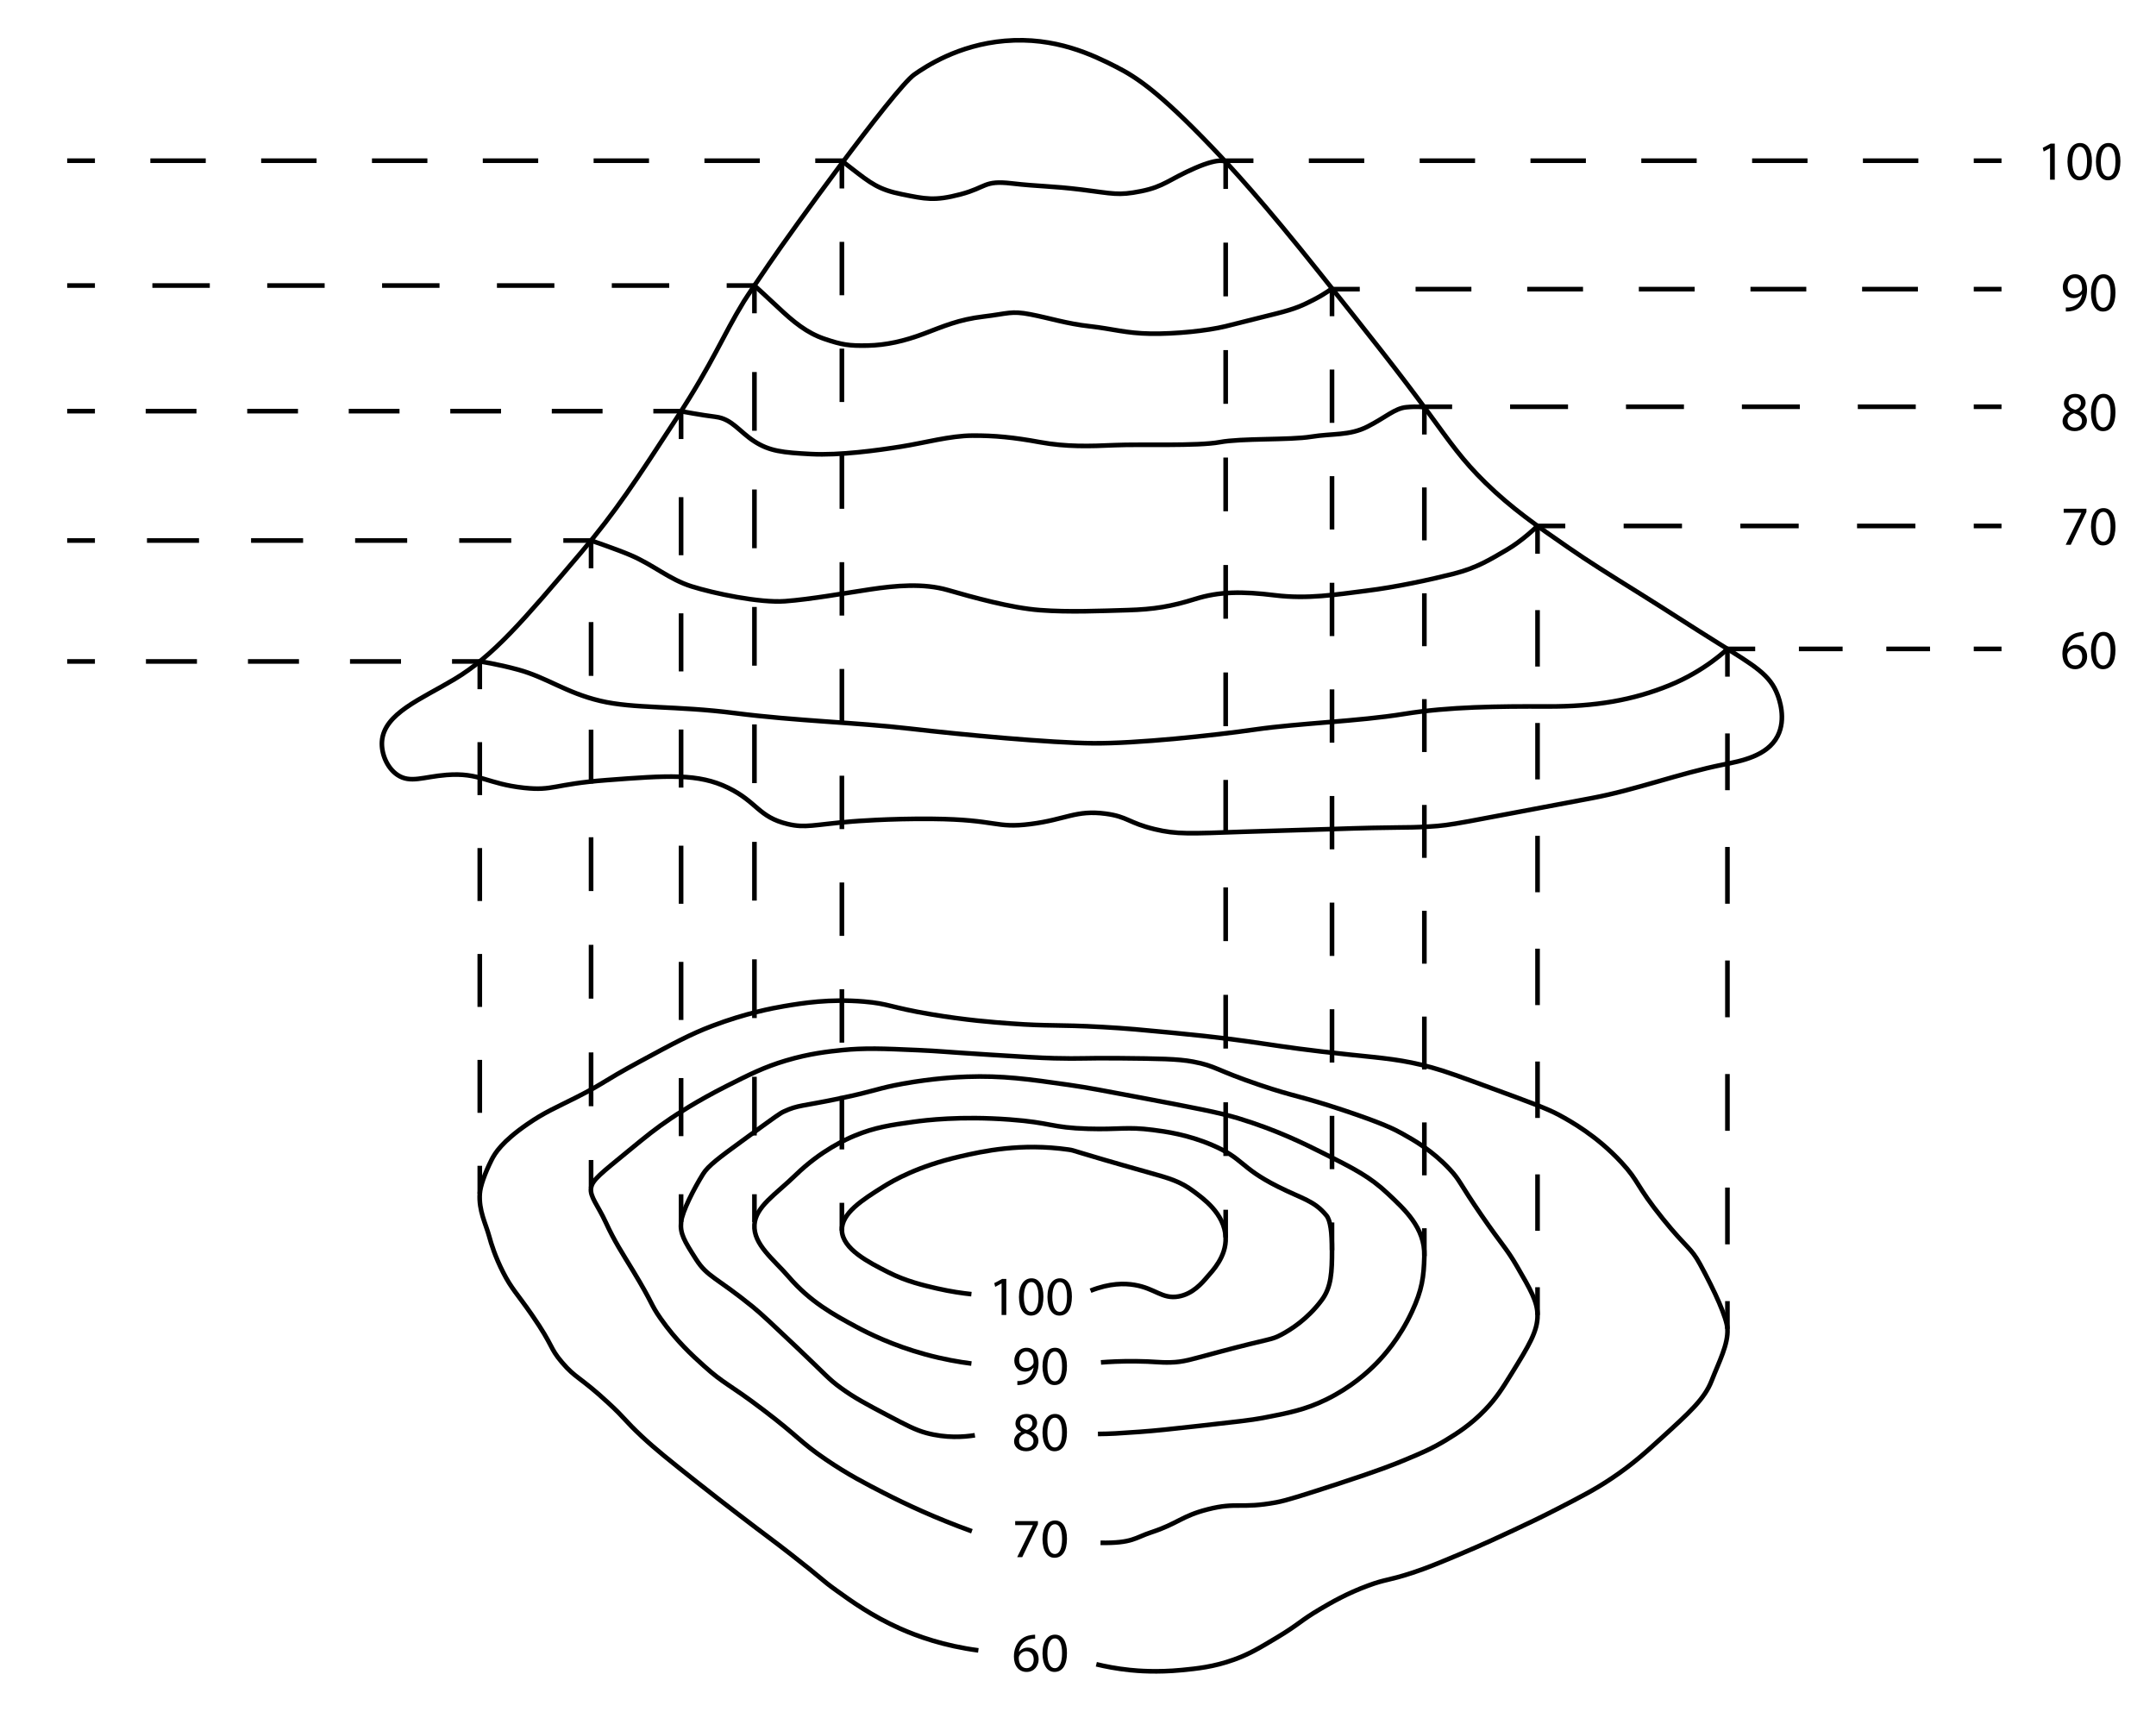 <?xml version="1.0" encoding="utf-8"?>
<!-- Generator: Adobe Illustrator 19.0.0, SVG Export Plug-In . SVG Version: 6.00 Build 0)  -->
<svg version="1.1" id="Layer_1" xmlns="http://www.w3.org/2000/svg" xmlns:xlink="http://www.w3.org/1999/xlink" x="0px" y="0px"
	 viewBox="0 0 466.082 370.083" style="enable-background:new 0 0 466.082 370.083;" xml:space="preserve">
<style type="text/css">
	.st0{fill:none;stroke:#000000;stroke-miterlimit:10;}
	.st1{fill:none;stroke:#000000;stroke-miterlimit:10;stroke-dasharray:11.978,11.978;}
	.st2{fill:none;stroke:#000000;stroke-miterlimit:10;stroke-dasharray:12.415,12.415;}
	.st3{fill:none;stroke:#000000;stroke-miterlimit:10;stroke-dasharray:12.066,12.066;}
	.st4{fill:none;stroke:#000000;stroke-miterlimit:10;stroke-dasharray:10.974,10.974;}
	.st5{fill:none;stroke:#000000;stroke-miterlimit:10;stroke-dasharray:12.529,12.529;}
	.st6{fill:none;stroke:#000000;stroke-miterlimit:10;stroke-dasharray:11.25,11.25;}
	.st7{fill:none;stroke:#000000;stroke-miterlimit:10;stroke-dasharray:12.614,12.614;}
	.st8{fill:none;stroke:#000000;stroke-miterlimit:10;stroke-dasharray:11.028,11.028;}
	.st9{fill:none;stroke:#000000;stroke-miterlimit:10;stroke-dasharray:9.449,9.449;}
	.st10{fill:none;stroke:#000000;stroke-miterlimit:10;stroke-dasharray:11.447,11.447;}
	.st11{fill:none;stroke:#000000;stroke-miterlimit:10;stroke-dasharray:11.628,11.628;}
	.st12{fill:none;stroke:#000000;stroke-miterlimit:10;stroke-dasharray:12.557,12.557;}
	.st13{fill:none;stroke:#000000;stroke-miterlimit:10;stroke-dasharray:12.695,12.695;}
	.st14{fill:none;stroke:#000000;stroke-miterlimit:10;stroke-dasharray:11.54,11.54;}
	.st15{fill:none;stroke:#000000;stroke-miterlimit:10;stroke-dasharray:11.614,11.614;}
	.st16{fill:none;stroke:#000000;stroke-miterlimit:10;stroke-dasharray:11.523,11.523;}
	.st17{fill:none;stroke:#000000;stroke-miterlimit:10;stroke-dasharray:11.438,11.438;}
	.st18{fill:none;stroke:#000000;stroke-miterlimit:10;stroke-dasharray:12.197,12.197;}
	.st19{fill:none;stroke:#000000;stroke-miterlimit:10;stroke-dasharray:12.271,12.271;}
</style>
<path class="st0" d="M82.574,160.245c0.435-6.016,8.496-9.13,15.643-13.409
	c8.425-5.044,14.742-12.488,27.376-27.376
	c7.551-8.898,11.941-15.641,20.672-29.052
	c8.02-12.318,9.865-17.597,14.557-25.271c0.615-1.005,4.11-6.126,5.557-8.251
	c2.495-3.667,8.733-12.373,15.04-20.823c7.017-9.402,14.119-18.487,16.247-19.962
	c2.389-1.656,9.393-6.389,19.554-7.263c10.899-0.938,19.088,3.083,24.024,5.587
	c4.423,2.243,9.294,5.45,20.672,17.32c4.415,4.606,11.189,11.955,23.465,27.376
	c11.342,14.247,17.013,21.371,23.465,30.17c4.82,6.573,7.289,10.201,12.291,15.085
	c5.658,5.525,11.115,9.294,17.878,13.967c4.54,3.136,8.241,5.443,15.643,10.057
	c5.612,3.498,11.146,7.121,16.761,10.615c7.946,4.944,11.223,6.852,12.85,11.174
	c0.311,0.826,1.946,5.168,0,8.939c-2.235,4.331-7.884,5.373-11.733,6.146
	c-9.61,1.928-18.859,5.462-28.493,7.263c-29.383,5.493-29.767,5.822-35.198,6.146
	c-5.659,0.338-5.454-0.007-21.789,0.559c-6.145,0.213-12.292,0.344-18.437,0.559
	c-11.289,0.394-14.225,0.595-18.996-0.559c-5.709-1.381-5.851-2.721-10.615-3.352
	c-6.415-0.85-8.577,1.259-16.202,2.235c-7.739,0.99-7.154-0.972-21.23-1.117
	c-9.42-0.097-17.319,0.559-17.319,0.559c-8.401,0.697-10.112,1.476-13.967,0.559
	c-6.336-1.507-6.611-4.773-12.85-7.822c-6.491-3.172-13.08-2.673-26.259-1.676
	c-11.586,0.877-11.485,2.364-17.878,1.676c-8.023-0.864-9.542-3.352-16.761-2.793
	c-5.011,0.388-7.839,1.863-10.615,0C83.657,165.985,82.384,162.876,82.574,160.245z"/>
<path class="st0" d="M264.966,34.982c0,0-1.017-1.091-6.633,1.351
	c-5.616,2.442-6.667,4-11.667,5s-6,0.5-12.785-0.333s-9.215-0.667-15.215-1.36
	S213.333,40.5,207.667,42C202,43.5,200,43,195,42s-6.73-2.347-11-5.667
	c-1.76-1.368-1.76-1.368-1.76-1.368"/>
<path class="st0" d="M287.953,62.353c0,0-1.374,1.098-3.864,2.384
	c-2.49,1.285-4.016,2.008-8.193,3.052s-6.988,1.767-10.93,2.738
	s-10.838,1.68-16.219,1.6c-5.382-0.08-8.193-1.044-13.173-1.6
	c-4.98-0.555-8.675-1.774-12.852-2.577s-4.739-0.161-10.121,0.482
	c-5.382,0.643-8.594,2.088-12.852,3.695s-8.193,2.49-12.209,2.57
	c-4.016,0.08-5.542-0.161-9.317-1.446c-3.775-1.285-6.678-3.647-10.121-6.908
	c-1.526-1.446-5.01-4.622-5.01-4.622"/>
<path class="st0" d="M307.918,88.03c0,0-1.419-0.241-3.909,0s-4.418,2.169-8.354,4.177
	c-3.936,2.008-7.55,1.446-12.209,2.198c-4.659,0.752-15.02,0.292-19.759,1.176
	c-4.739,0.884-17.189,0.402-22.651,0.643c-5.462,0.241-10.522,0.402-16.225-0.643
	c-5.703-1.044-9.799-1.446-14.619-1.418c-4.819,0.028-10.362,1.578-15.422,2.382
	c-5.06,0.803-13.253,1.928-19.438,1.606c-6.185-0.321-8.996-0.643-12.239-2.731
	c-3.243-2.088-4.86-4.868-8.324-5.301c-3.213-0.402-7.533-1.216-7.533-1.216"/>
<path class="st0" d="M332.383,113.693c0,0-3.233,3.173-6.687,5.181
	c-3.454,2.008-6.345,3.855-11.406,5.141c-5.06,1.285-12.45,2.892-18.956,3.695
	c-6.506,0.803-12.611,1.847-19.759,0.964c-7.149-0.884-12.048-0.803-17.189,0.803
	c-5.141,1.606-8.916,2.249-14.619,2.41s-12.611,0.482-18.956,0
	c-6.345-0.482-14.619-2.811-19.92-4.337c-5.301-1.526-11.325-0.964-16.707-0.161
	c-5.382,0.803-13.012,2.169-18.474,2.57s-15.422-1.687-20.241-3.213
	c-4.819-1.526-8.12-4.581-13.173-6.747c-2.811-1.205-8.519-3.158-8.519-3.158"/>
<path class="st0" d="M373.436,140.269c0,0-4.77,4.731-12.603,7.898
	C353,151.333,345,152.75,334.5,152.71c-10.5-0.04-21.25,0.04-31,1.624c-9.75,1.583-22.75,2-32,3.333
	c-9.25,1.333-25.917,3.083-35.167,3c-9.25-0.083-28.167-1.833-39.667-3.167
	S172,155.833,159,154.167C146,152.5,137.125,153.25,129.75,151.5s-11.534-5.055-17.75-6.75
	c-4.583-1.25-8.28-1.773-8.28-1.773"/>
<g>
	<g>
		<line class="st0" x1="14.523" y1="34.739" x2="20.523" y2="34.739"/>
		<line class="st1" x1="32.501" y1="34.739" x2="170.251" y2="34.739"/>
		<line class="st0" x1="176.24" y1="34.739" x2="182.24" y2="34.739"/>
	</g>
</g>
<g>
	<g>
		<line class="st0" x1="264.966" y1="34.739" x2="270.966" y2="34.739"/>
		<line class="st1" x1="282.945" y1="34.739" x2="420.694" y2="34.739"/>
		<line class="st0" x1="426.683" y1="34.739" x2="432.683" y2="34.739"/>
	</g>
</g>
<g>
	<g>
		<line class="st0" x1="14.523" y1="61.721" x2="20.523" y2="61.721"/>
		<line class="st2" x1="32.939" y1="61.721" x2="150.886" y2="61.721"/>
		<line class="st0" x1="157.094" y1="61.721" x2="163.094" y2="61.721"/>
	</g>
</g>
<g>
	<g>
		<line class="st0" x1="287.953" y1="62.5" x2="293.953" y2="62.5"/>
		<line class="st3" x1="306.019" y1="62.5" x2="420.65" y2="62.5"/>
		<line class="st0" x1="426.683" y1="62.5" x2="432.683" y2="62.5"/>
	</g>
</g>
<g>
	<g>
		<line class="st0" x1="14.523" y1="88.875" x2="20.523" y2="88.875"/>
		<line class="st4" x1="31.497" y1="88.875" x2="135.75" y2="88.875"/>
		<line class="st0" x1="141.237" y1="88.875" x2="147.237" y2="88.875"/>
	</g>
</g>
<g>
	<g>
		<line class="st0" x1="307.918" y1="87.923" x2="313.918" y2="87.923"/>
		<line class="st5" x1="326.447" y1="87.923" x2="420.419" y2="87.923"/>
		<line class="st0" x1="426.683" y1="87.923" x2="432.683" y2="87.923"/>
	</g>
</g>
<g>
	<g>
		<line class="st0" x1="14.523" y1="116.84" x2="20.523" y2="116.84"/>
		<line class="st6" x1="31.774" y1="116.84" x2="116.152" y2="116.84"/>
		<line class="st0" x1="121.777" y1="116.84" x2="127.777" y2="116.84"/>
	</g>
</g>
<g>
	<g>
		<line class="st0" x1="332.383" y1="113.693" x2="338.383" y2="113.693"/>
		<line class="st7" x1="350.998" y1="113.693" x2="420.376" y2="113.693"/>
		<line class="st0" x1="426.683" y1="113.693" x2="432.683" y2="113.693"/>
	</g>
</g>
<g>
	<g>
		<line class="st0" x1="14.523" y1="142.977" x2="20.523" y2="142.977"/>
		<line class="st8" x1="31.551" y1="142.977" x2="92.206" y2="142.977"/>
		<line class="st0" x1="97.72" y1="142.977" x2="103.72" y2="142.977"/>
	</g>
</g>
<g>
	<g>
		<line class="st0" x1="373.436" y1="140.269" x2="379.436" y2="140.269"/>
		<line class="st9" x1="388.886" y1="140.269" x2="421.959" y2="140.269"/>
		<line class="st0" x1="426.683" y1="140.269" x2="432.683" y2="140.269"/>
	</g>
</g>
<path class="st0" d="M210,279.75c-1.845-0.192-4.443-0.546-7.5-1.25
	c-2.844-0.655-6.584-1.516-10.5-3.5c-4.177-2.116-9.827-4.978-10-9
	c-0.161-3.754,4.53-6.696,9-9.5c2.169-1.36,7.419-4.403,16.5-6.5
	c5.02-1.159,13.197-2.968,23.5-1.5c1.589,0.226-0.092,0.058,17.5,5
	c4.123,1.158,6.651,1.852,9.5,4c1.86,1.402,6.764,4.748,6.966,10
	c0.162,4.208-2.95,7.309-3.966,8.5c-1.179,1.382-3.174,3.721-6.25,4.25
	c-3.522,0.606-5.021-1.752-9.5-2.5c-2.102-0.351-5.287-0.419-9.5,1.25"/>
<path class="st0" d="M210,294.75c-2.626-0.334-6.062-0.918-10-2c-7.053-1.938-12.274-4.527-15-6
	c-4.79-2.588-9.813-5.303-14.5-10.75c-3.225-3.748-7.665-6.983-7.406-11.25
	C163.332,260.818,167.676,258.205,172,254c5.486-5.335,10.965-7.76,12.75-8.5
	c4.442-1.842,7.879-2.321,12.75-3c2.59-0.361,10.088-1.287,20.75-0.5
	c9.206,0.679,8.843,1.755,17,2c6.69,0.201,8.343-0.481,14,0.25
	c2.81,0.363,7.444,0.994,12.75,3.25c6.931,2.947,5.881,4.785,14.25,9
	c5.301,2.669,7.821,2.989,10.5,6.25c0.855,1.041,1.203,3.678,1.203,7.5
	c0,4.667-0.138,7.968-2.203,10.75c-3.074,4.143-6.727,6.424-8.75,7.5
	c-2.29,1.218-2.175,0.725-13.5,3.75c-6.286,1.679-7.6,2.172-10.5,2.25
	c-2.378,0.064-3.546-0.213-7.5-0.25c-3.173-0.03-5.772,0.118-7.5,0.25"/>
<path class="st0" d="M210.75,310.25c-2.406,0.383-6.19,0.665-10.5-0.5
	c-2.301-0.622-4.315-1.673-8.25-3.75c-4.835-2.552-7.299-3.852-10.25-6
	c-2.697-1.962-2.996-2.592-9.5-8.75c-5.106-4.835-7.659-7.253-9.5-8.75
	c-7.827-6.367-9.824-6.466-12.25-10.25c-2.583-4.029-3.516-5.591-3.263-8.101
	C147.463,261.912,150.042,256.885,152,253.75c1.097-1.757,3.497-3.529,8.25-7
	c8.054-5.881,8.361-6.086,9.25-6.5c2.979-1.389,3.853-1.11,11.75-2.75
	c8.23-1.709,8.375-2.239,14-3.25c6.499-1.168,11.678-1.426,13.75-1.5
	c7.673-0.275,13.362,0.512,22,1.75c4.041,0.579,7.861,1.303,15.5,2.75
	c11.446,2.168,17.169,3.253,21.25,4.5c8.248,2.521,14.096,5.419,18.25,7.5
	c6.701,3.358,10.13,5.111,14,8.75c3.578,3.364,8.083,7.395,7.918,13.5
	c-0.123,4.57-0.477,7.273-2.668,12c-2.715,5.857-6.166,9.64-7.75,11.25
	c-1.898,1.929-5.469,5.16-10.75,7.75c-4.541,2.227-8.21,2.934-13.75,4
	c-2.418,0.465-6.278,0.894-14,1.75c-6.024,0.668-9.105,1.007-12.5,1.25
	c-5.006,0.358-6.298,0.435-9.149,0.467"/>
<path class="st0" d="M210.104,331c-7.903-2.856-14.294-5.844-18.983-8.25
	c-4.006-2.056-7.806-4.006-12.573-7.25c-5.713-3.887-5.698-4.789-13.559-10.75
	c-7.618-5.776-8.317-5.449-12.82-9.5c-2.576-2.317-5.976-5.413-9.368-10.25
	c-2.279-3.25-1.398-2.785-5.917-10.25c-2.4-3.965-4.008-6.342-5.917-10.5
	c-1.7-3.702-3.515-5.592-3.191-7.5c0.294-1.733,2.217-3.148,8.122-8
	c3.859-3.171,5.789-4.756,9.122-7c1.095-0.737,5.537-3.697,12.08-7
	c4.944-2.496,8.122-4.1,12.82-5.5c5.128-1.528,9.205-1.96,12.08-2.25
	c4.94-0.498,8.866-0.339,16.518,0c4.78,0.212,4.851,0.329,15.531,1
	c7.077,0.445,10.679,0.668,13.806,0.75c5.991,0.156,6.403-0.079,14.299,0
	c8.317,0.083,12.476,0.124,15.778,0.75c5.028,0.953,4.769,1.775,14.299,5
	c7.882,2.667,8.655,2.307,18.243,5.5c8.52,2.838,11.121,4.192,12.573,5
	c2.681,1.491,6.56,3.689,10.354,7.75c2.309,2.472,1.939,2.8,6.903,10
	c4.528,6.569,5.306,6.977,7.642,11c2.937,5.056,4.405,7.584,4.438,10.5
	c0.039,3.512-1.864,6.592-5.67,12.75c-1.844,2.983-3.2,5.177-5.67,7.75
	c-3.146,3.276-6.15,5.138-8.382,6.5c-3.107,1.896-5.487,2.894-9.368,4.5
	c-1.657,0.686-5.335,2.171-14.052,5c-7.34,2.382-11.01,3.573-13.313,4
	c-7.736,1.434-8.512-0.095-14.792,1.5c-5.724,1.454-6.441,3.07-12.327,5
	c-3.423,1.123-3.98,2.354-10.898,2.246"/>
<path class="st0" d="M211.5,356.75c-7.441-0.975-13.17-3.042-17-4.75
	c-5.997-2.674-10.378-5.825-13.75-8.25c-3.325-2.391-2.675-2.236-9.75-7.75
	c-4.376-3.41-4.908-3.69-11.5-8.75c-2.81-2.157-5.5-4.224-9-7
	c-5.811-4.61-8.777-6.971-11.75-9.75c-3.884-3.63-3.335-3.628-7.25-7.25
	c-6.148-5.688-7.005-5.236-10-8.75c-2.837-3.329-1.666-3.264-6.5-10.25
	c-3.269-4.724-4.393-5.605-6.25-9.25c-1.672-3.282-2.547-6.075-3-7.75
	c-0.741-2.738-2.278-5.533-2.03-9.25c0.106-1.59,1.067-4.311,2.53-7.25
	c0.734-1.474,2.272-3.97,7.75-7.75c3.761-2.595,6.054-3.501,10.5-5.75
	c6.286-3.179,5.484-3.28,13.75-7.75c7.326-3.961,10.989-5.942,15.75-7.75
	c7.153-2.717,13.002-3.828,15.5-4.25c3.982-0.673,9.815-1.621,17.25-1
	c5.47,0.457,5.554,1.24,14.5,2.75c7.552,1.274,13.453,1.722,17.25,2
	c8.354,0.612,10.007,0.209,19.75,0.75c5.224,0.29,8.755,0.628,15.25,1.25
	c20.09,1.924,19.395,2.762,38.5,4.75c7.129,0.742,11.286,1.048,17.5,2.75
	c2.895,0.793,6.263,2.029,13,4.5c8.04,2.949,12.059,4.424,14.5,5.75
	c2.573,1.398,8.162,4.493,13.5,10.25c3.947,4.257,3.069,4.913,9,12.25
	c5.163,6.387,6.029,6.137,8,9.75c3.255,5.966,5.809,11.647,5.936,14
	c0.182,3.367-1.803,7.071-3.436,11.25c-1.514,3.876-4.676,6.75-11,12.5
	c-3.219,2.926-6.09,5.536-10.5,8.5c-3.617,2.431-6.543,3.938-12,6.75
	c-3.521,1.814-6.197,3.069-9.25,4.5c-2.853,1.337-6.67,3.122-11.75,5.25
	c-4.701,1.97-7.052,2.954-10.25,4c-5.267,1.722-5.53,1.285-9.5,2.75
	c-4.578,1.689-7.922,3.633-10.25,5c-4.505,2.646-4.512,3.263-9.5,6.25
	c-3.758,2.25-5.956,3.566-9.25,4.75c-4.404,1.582-7.999,1.933-11.25,2.25
	c-5.393,0.526-9.557,0.175-11.25,0c-2.915-0.302-5.377-0.795-7.25-1.25"/>
<g>
	<g>
		<line class="st0" x1="103.72" y1="258" x2="103.72" y2="252"/>
		<line class="st10" x1="103.72" y1="240.553" x2="103.72" y2="154.701"/>
		<line class="st0" x1="103.72" y1="148.977" x2="103.72" y2="142.977"/>
	</g>
</g>
<g>
	<g>
		<line class="st0" x1="127.777" y1="256.75" x2="127.777" y2="250.75"/>
		<line class="st11" x1="127.777" y1="239.122" x2="127.777" y2="128.654"/>
		<line class="st0" x1="127.777" y1="122.84" x2="127.777" y2="116.84"/>
	</g>
</g>
<g>
	<g>
		<line class="st0" x1="147.237" y1="264.149" x2="147.237" y2="258.149"/>
		<line class="st12" x1="147.237" y1="245.592" x2="147.237" y2="101.181"/>
		<line class="st0" x1="147.237" y1="94.902" x2="147.237" y2="88.902"/>
	</g>
</g>
<g>
	<g>
		<line class="st0" x1="163.094" y1="264.149" x2="163.094" y2="258.149"/>
		<line class="st13" x1="163.094" y1="245.454" x2="163.094" y2="74.068"/>
		<line class="st0" x1="163.094" y1="67.721" x2="163.094" y2="61.721"/>
	</g>
</g>
<g>
	<g>
		<line class="st0" x1="181.996" y1="266" x2="181.996" y2="260"/>
		<line class="st14" x1="181.996" y1="248.46" x2="181.996" y2="46.509"/>
		<line class="st0" x1="181.996" y1="40.739" x2="181.996" y2="34.739"/>
	</g>
</g>
<g>
	<g>
		<line class="st0" x1="264.966" y1="267.5" x2="264.966" y2="261.5"/>
		<line class="st15" x1="264.966" y1="249.886" x2="264.966" y2="46.646"/>
		<line class="st0" x1="264.966" y1="40.839" x2="264.966" y2="34.839"/>
	</g>
</g>
<g>
	<g>
		<line class="st0" x1="287.953" y1="270.25" x2="287.953" y2="264.25"/>
		<line class="st16" x1="287.953" y1="252.727" x2="287.953" y2="74.115"/>
		<line class="st0" x1="287.953" y1="68.353" x2="287.953" y2="62.353"/>
	</g>
</g>
<g>
	<g>
		<line class="st0" x1="307.918" y1="271.5" x2="307.918" y2="265.5"/>
		<line class="st17" x1="307.918" y1="254.062" x2="307.918" y2="99.642"/>
		<line class="st0" x1="307.918" y1="93.923" x2="307.918" y2="87.923"/>
	</g>
</g>
<g>
	<g>
		<line class="st0" x1="332.383" y1="284.25" x2="332.383" y2="278.25"/>
		<line class="st18" x1="332.383" y1="266.053" x2="332.383" y2="125.791"/>
		<line class="st0" x1="332.383" y1="119.693" x2="332.383" y2="113.693"/>
	</g>
</g>
<g>
	<g>
		<line class="st0" x1="373.436" y1="287.25" x2="373.436" y2="281.25"/>
		<line class="st19" x1="373.436" y1="268.979" x2="373.436" y2="152.405"/>
		<line class="st0" x1="373.436" y1="146.269" x2="373.436" y2="140.269"/>
	</g>
</g>
<g>
	<path d="M216.521,277.438h-0.024l-1.355,0.731l-0.204-0.803l1.703-0.912h0.9V284.25
		h-1.02V277.438z"/>
	<path d="M225.566,280.269c0,2.65-0.983,4.113-2.71,4.113
		c-1.523,0-2.555-1.427-2.579-4.006c0-2.614,1.127-4.054,2.71-4.054
		C224.631,276.322,225.566,277.785,225.566,280.269z M221.333,280.388
		c0,2.027,0.624,3.179,1.583,3.179c1.08,0,1.595-1.26,1.595-3.25
		c0-1.919-0.492-3.179-1.583-3.179C222.004,277.138,221.333,278.266,221.333,280.388z"
		/>
	<path d="M231.722,280.269c0,2.65-0.983,4.113-2.71,4.113
		c-1.523,0-2.555-1.427-2.579-4.006c0-2.614,1.127-4.054,2.71-4.054
		C230.787,276.322,231.722,277.785,231.722,280.269z M227.489,280.388
		c0,2.027,0.624,3.179,1.583,3.179c1.08,0,1.595-1.26,1.595-3.25
		c0-1.919-0.492-3.179-1.583-3.179C228.16,277.138,227.489,278.266,227.489,280.388z"
		/>
</g>
<g>
	<path d="M219.929,298.523c0.228,0.023,0.492,0,0.852-0.036
		c0.612-0.084,1.188-0.336,1.631-0.756c0.516-0.468,0.888-1.151,1.032-2.075
		h-0.036c-0.432,0.528-1.055,0.84-1.835,0.84c-1.403,0-2.303-1.056-2.303-2.387
		c0-1.476,1.067-2.771,2.663-2.771s2.579,1.295,2.579,3.286
		c0,1.715-0.576,2.914-1.343,3.658c-0.6,0.588-1.427,0.947-2.267,1.043
		c-0.384,0.061-0.72,0.072-0.972,0.061V298.523z M220.313,294.037
		c0,0.972,0.588,1.655,1.499,1.655c0.708,0,1.259-0.348,1.535-0.815
		c0.06-0.096,0.096-0.216,0.096-0.384c0-1.331-0.492-2.351-1.595-2.351
		C220.949,292.143,220.313,292.934,220.313,294.037z"/>
	<path d="M230.654,295.285c0,2.65-0.983,4.113-2.71,4.113
		c-1.523,0-2.555-1.427-2.579-4.006c0-2.614,1.127-4.054,2.71-4.054
		C229.719,291.339,230.654,292.802,230.654,295.285z M226.421,295.404
		c0,2.027,0.624,3.179,1.583,3.179c1.08,0,1.595-1.26,1.595-3.25
		c0-1.919-0.492-3.179-1.583-3.179C227.092,292.154,226.421,293.282,226.421,295.404z"
		/>
</g>
<g>
	<path d="M219.222,311.594c0-0.983,0.587-1.68,1.547-2.087l-0.012-0.036
		c-0.864-0.408-1.235-1.079-1.235-1.751c0-1.235,1.043-2.075,2.411-2.075
		c1.511,0,2.267,0.947,2.267,1.919c0,0.66-0.324,1.367-1.283,1.823v0.036
		c0.972,0.384,1.571,1.067,1.571,2.015c0,1.355-1.164,2.267-2.651,2.267
		C220.205,313.704,219.222,312.732,219.222,311.594z M223.419,311.545
		c0-0.947-0.66-1.402-1.715-1.702c-0.912,0.264-1.403,0.863-1.403,1.606
		c-0.036,0.792,0.564,1.487,1.56,1.487
		C222.808,312.937,223.419,312.349,223.419,311.545z M220.517,307.647
		c0,0.779,0.587,1.199,1.487,1.439c0.672-0.229,1.188-0.708,1.188-1.415
		c0-0.624-0.372-1.271-1.319-1.271C220.997,306.4,220.517,306.976,220.517,307.647z"/>
	<path d="M230.654,309.591c0,2.65-0.983,4.113-2.71,4.113
		c-1.523,0-2.555-1.427-2.579-4.006c0-2.614,1.127-4.054,2.71-4.054
		C229.719,305.645,230.654,307.107,230.654,309.591z M226.421,309.71
		c0,2.027,0.624,3.179,1.583,3.179c1.08,0,1.595-1.26,1.595-3.25
		c0-1.919-0.492-3.179-1.583-3.179C227.092,306.46,226.421,307.588,226.421,309.71z"
		/>
</g>
<g>
	<path d="M224.379,328.803v0.695l-3.394,7.101h-1.092l3.382-6.896v-0.023h-3.814v-0.876
		H224.379z"/>
	<path d="M230.654,332.617c0,2.65-0.983,4.113-2.71,4.113
		c-1.523,0-2.555-1.427-2.579-4.006c0-2.614,1.127-4.054,2.71-4.054
		C229.719,328.671,230.654,330.134,230.654,332.617z M226.421,332.736
		c0,2.027,0.624,3.179,1.583,3.179c1.08,0,1.595-1.26,1.595-3.25
		c0-1.919-0.492-3.179-1.583-3.179C227.092,329.486,226.421,330.614,226.421,332.736z"
		/>
</g>
<g>
	<path d="M223.767,354.226c-0.216-0.013-0.492,0-0.792,0.048
		c-1.655,0.275-2.531,1.487-2.71,2.771h0.036
		c0.372-0.492,1.02-0.899,1.883-0.899c1.379,0,2.351,0.995,2.351,2.519
		c0,1.427-0.972,2.746-2.591,2.746c-1.667,0-2.758-1.295-2.758-3.322
		c0-1.535,0.552-2.746,1.319-3.514c0.647-0.636,1.511-1.031,2.495-1.151
		c0.312-0.048,0.576-0.061,0.768-0.061V354.226z M223.467,358.723
		c0-1.115-0.636-1.787-1.607-1.787c-0.636,0-1.224,0.396-1.511,0.96
		c-0.072,0.119-0.12,0.275-0.12,0.468c0.024,1.283,0.612,2.23,1.715,2.23
		C222.855,360.594,223.467,359.838,223.467,358.723z"/>
	<path d="M230.654,357.296c0,2.65-0.983,4.113-2.71,4.113
		c-1.523,0-2.555-1.427-2.579-4.006c0-2.614,1.127-4.054,2.71-4.054
		C229.719,353.35,230.654,354.812,230.654,357.296z M226.421,357.415
		c0,2.027,0.624,3.179,1.583,3.179c1.08,0,1.595-1.26,1.595-3.25
		c0-1.919-0.492-3.179-1.583-3.179C227.092,354.165,226.421,355.293,226.421,357.415z"
		/>
</g>
<g>
	<path d="M443.183,32.03h-0.023l-1.355,0.731l-0.204-0.803l1.703-0.912h0.899v7.796
		h-1.02V32.03z"/>
	<path d="M452.229,34.861c0,2.65-0.983,4.113-2.71,4.113
		c-1.523,0-2.555-1.427-2.579-4.006c0-2.614,1.128-4.054,2.711-4.054
		C451.293,30.915,452.229,32.378,452.229,34.861z M447.995,34.98
		c0,2.027,0.624,3.179,1.583,3.179c1.08,0,1.596-1.26,1.596-3.25
		c0-1.919-0.492-3.179-1.583-3.179C448.667,31.73,447.995,32.858,447.995,34.98z"/>
	<path d="M458.385,34.861c0,2.65-0.983,4.113-2.711,4.113
		c-1.522,0-2.555-1.427-2.578-4.006c0-2.614,1.127-4.054,2.71-4.054
		C457.449,30.915,458.385,32.378,458.385,34.861z M454.151,34.98
		c0,2.027,0.623,3.179,1.583,3.179c1.079,0,1.595-1.26,1.595-3.25
		c0-1.919-0.491-3.179-1.583-3.179C454.822,31.73,454.151,32.858,454.151,34.98z"/>
</g>
<g>
	<path d="M446.592,66.472c0.228,0.023,0.491,0,0.852-0.036
		c0.611-0.084,1.188-0.336,1.631-0.756c0.516-0.468,0.888-1.151,1.031-2.075h-0.036
		c-0.432,0.528-1.055,0.84-1.835,0.84c-1.403,0-2.303-1.056-2.303-2.387
		c0-1.476,1.067-2.771,2.663-2.771c1.595,0,2.578,1.295,2.578,3.286
		c0,1.715-0.575,2.914-1.343,3.658c-0.6,0.588-1.428,0.947-2.267,1.043
		c-0.384,0.061-0.72,0.072-0.972,0.061V66.472z M446.976,61.986
		c0,0.972,0.588,1.655,1.499,1.655c0.708,0,1.259-0.348,1.535-0.815
		c0.06-0.096,0.096-0.216,0.096-0.384c0-1.331-0.491-2.351-1.595-2.351
		C447.611,60.091,446.976,60.882,446.976,61.986z"/>
	<path d="M457.316,63.234c0,2.65-0.983,4.113-2.71,4.113
		c-1.523,0-2.555-1.427-2.579-4.006c0-2.614,1.128-4.054,2.711-4.054
		C456.381,59.288,457.316,60.75,457.316,63.234z M453.083,63.353
		c0,2.027,0.624,3.179,1.583,3.179c1.08,0,1.596-1.26,1.596-3.25
		c0-1.919-0.492-3.179-1.583-3.179C453.755,60.103,453.083,61.231,453.083,63.353z"/>
</g>
<g>
	<path d="M445.884,91.086c0-0.983,0.588-1.68,1.547-2.087l-0.012-0.036
		c-0.863-0.408-1.235-1.079-1.235-1.751c0-1.235,1.044-2.075,2.411-2.075
		c1.511,0,2.267,0.947,2.267,1.919c0,0.66-0.324,1.367-1.283,1.823v0.036
		c0.972,0.384,1.571,1.067,1.571,2.015c0,1.355-1.164,2.267-2.651,2.267
		C446.867,93.196,445.884,92.225,445.884,91.086z M450.082,91.037
		c0-0.947-0.66-1.402-1.716-1.702c-0.911,0.264-1.403,0.863-1.403,1.606
		c-0.035,0.792,0.564,1.487,1.56,1.487
		C449.47,92.429,450.082,91.841,450.082,91.037z M447.18,87.14
		c0,0.779,0.587,1.199,1.486,1.439c0.672-0.229,1.188-0.708,1.188-1.415
		c0-0.624-0.371-1.271-1.319-1.271C447.659,85.893,447.18,86.468,447.18,87.14z"/>
	<path d="M457.316,89.083c0,2.65-0.983,4.113-2.71,4.113
		c-1.523,0-2.555-1.427-2.579-4.006c0-2.614,1.128-4.054,2.711-4.054
		C456.381,85.137,457.316,86.6,457.316,89.083z M453.083,89.202
		c0,2.027,0.624,3.179,1.583,3.179c1.08,0,1.596-1.26,1.596-3.25
		c0-1.919-0.492-3.179-1.583-3.179C453.755,85.952,453.083,87.08,453.083,89.202z"/>
</g>
<g>
	<path d="M451.041,109.969v0.695l-3.394,7.101h-1.092l3.382-6.896v-0.023h-3.813
		v-0.876H451.041z"/>
	<path d="M457.316,113.784c0,2.65-0.983,4.113-2.71,4.113
		c-1.523,0-2.555-1.427-2.579-4.006c0-2.614,1.128-4.054,2.711-4.054
		C456.381,109.837,457.316,111.3,457.316,113.784z M453.083,113.903
		c0,2.027,0.624,3.179,1.583,3.179c1.08,0,1.596-1.26,1.596-3.25
		c0-1.919-0.492-3.179-1.583-3.179C453.755,110.653,453.083,111.781,453.083,113.903z"/>
</g>
<g>
	<path d="M450.43,137.471c-0.216-0.013-0.492,0-0.792,0.048
		c-1.655,0.275-2.53,1.487-2.71,2.771h0.035
		c0.372-0.492,1.02-0.899,1.884-0.899c1.379,0,2.351,0.995,2.351,2.519
		c0,1.427-0.972,2.746-2.591,2.746c-1.667,0-2.759-1.295-2.759-3.322
		c0-1.535,0.552-2.746,1.319-3.514c0.647-0.636,1.512-1.031,2.495-1.151
		c0.312-0.048,0.575-0.061,0.768-0.061V137.471z M450.13,141.968
		c0-1.115-0.636-1.787-1.607-1.787c-0.636,0-1.224,0.396-1.511,0.96
		c-0.072,0.119-0.12,0.275-0.12,0.468c0.023,1.283,0.611,2.23,1.715,2.23
		C449.518,143.839,450.13,143.083,450.13,141.968z"/>
	<path d="M457.316,140.542c0,2.65-0.983,4.113-2.71,4.113
		c-1.523,0-2.555-1.427-2.579-4.006c0-2.614,1.128-4.054,2.711-4.054
		C456.381,136.595,457.316,138.058,457.316,140.542z M453.083,140.661
		c0,2.027,0.624,3.179,1.583,3.179c1.08,0,1.596-1.26,1.596-3.25
		c0-1.919-0.492-3.179-1.583-3.179C453.755,137.411,453.083,138.539,453.083,140.661z"
		/>
</g>
</svg>
